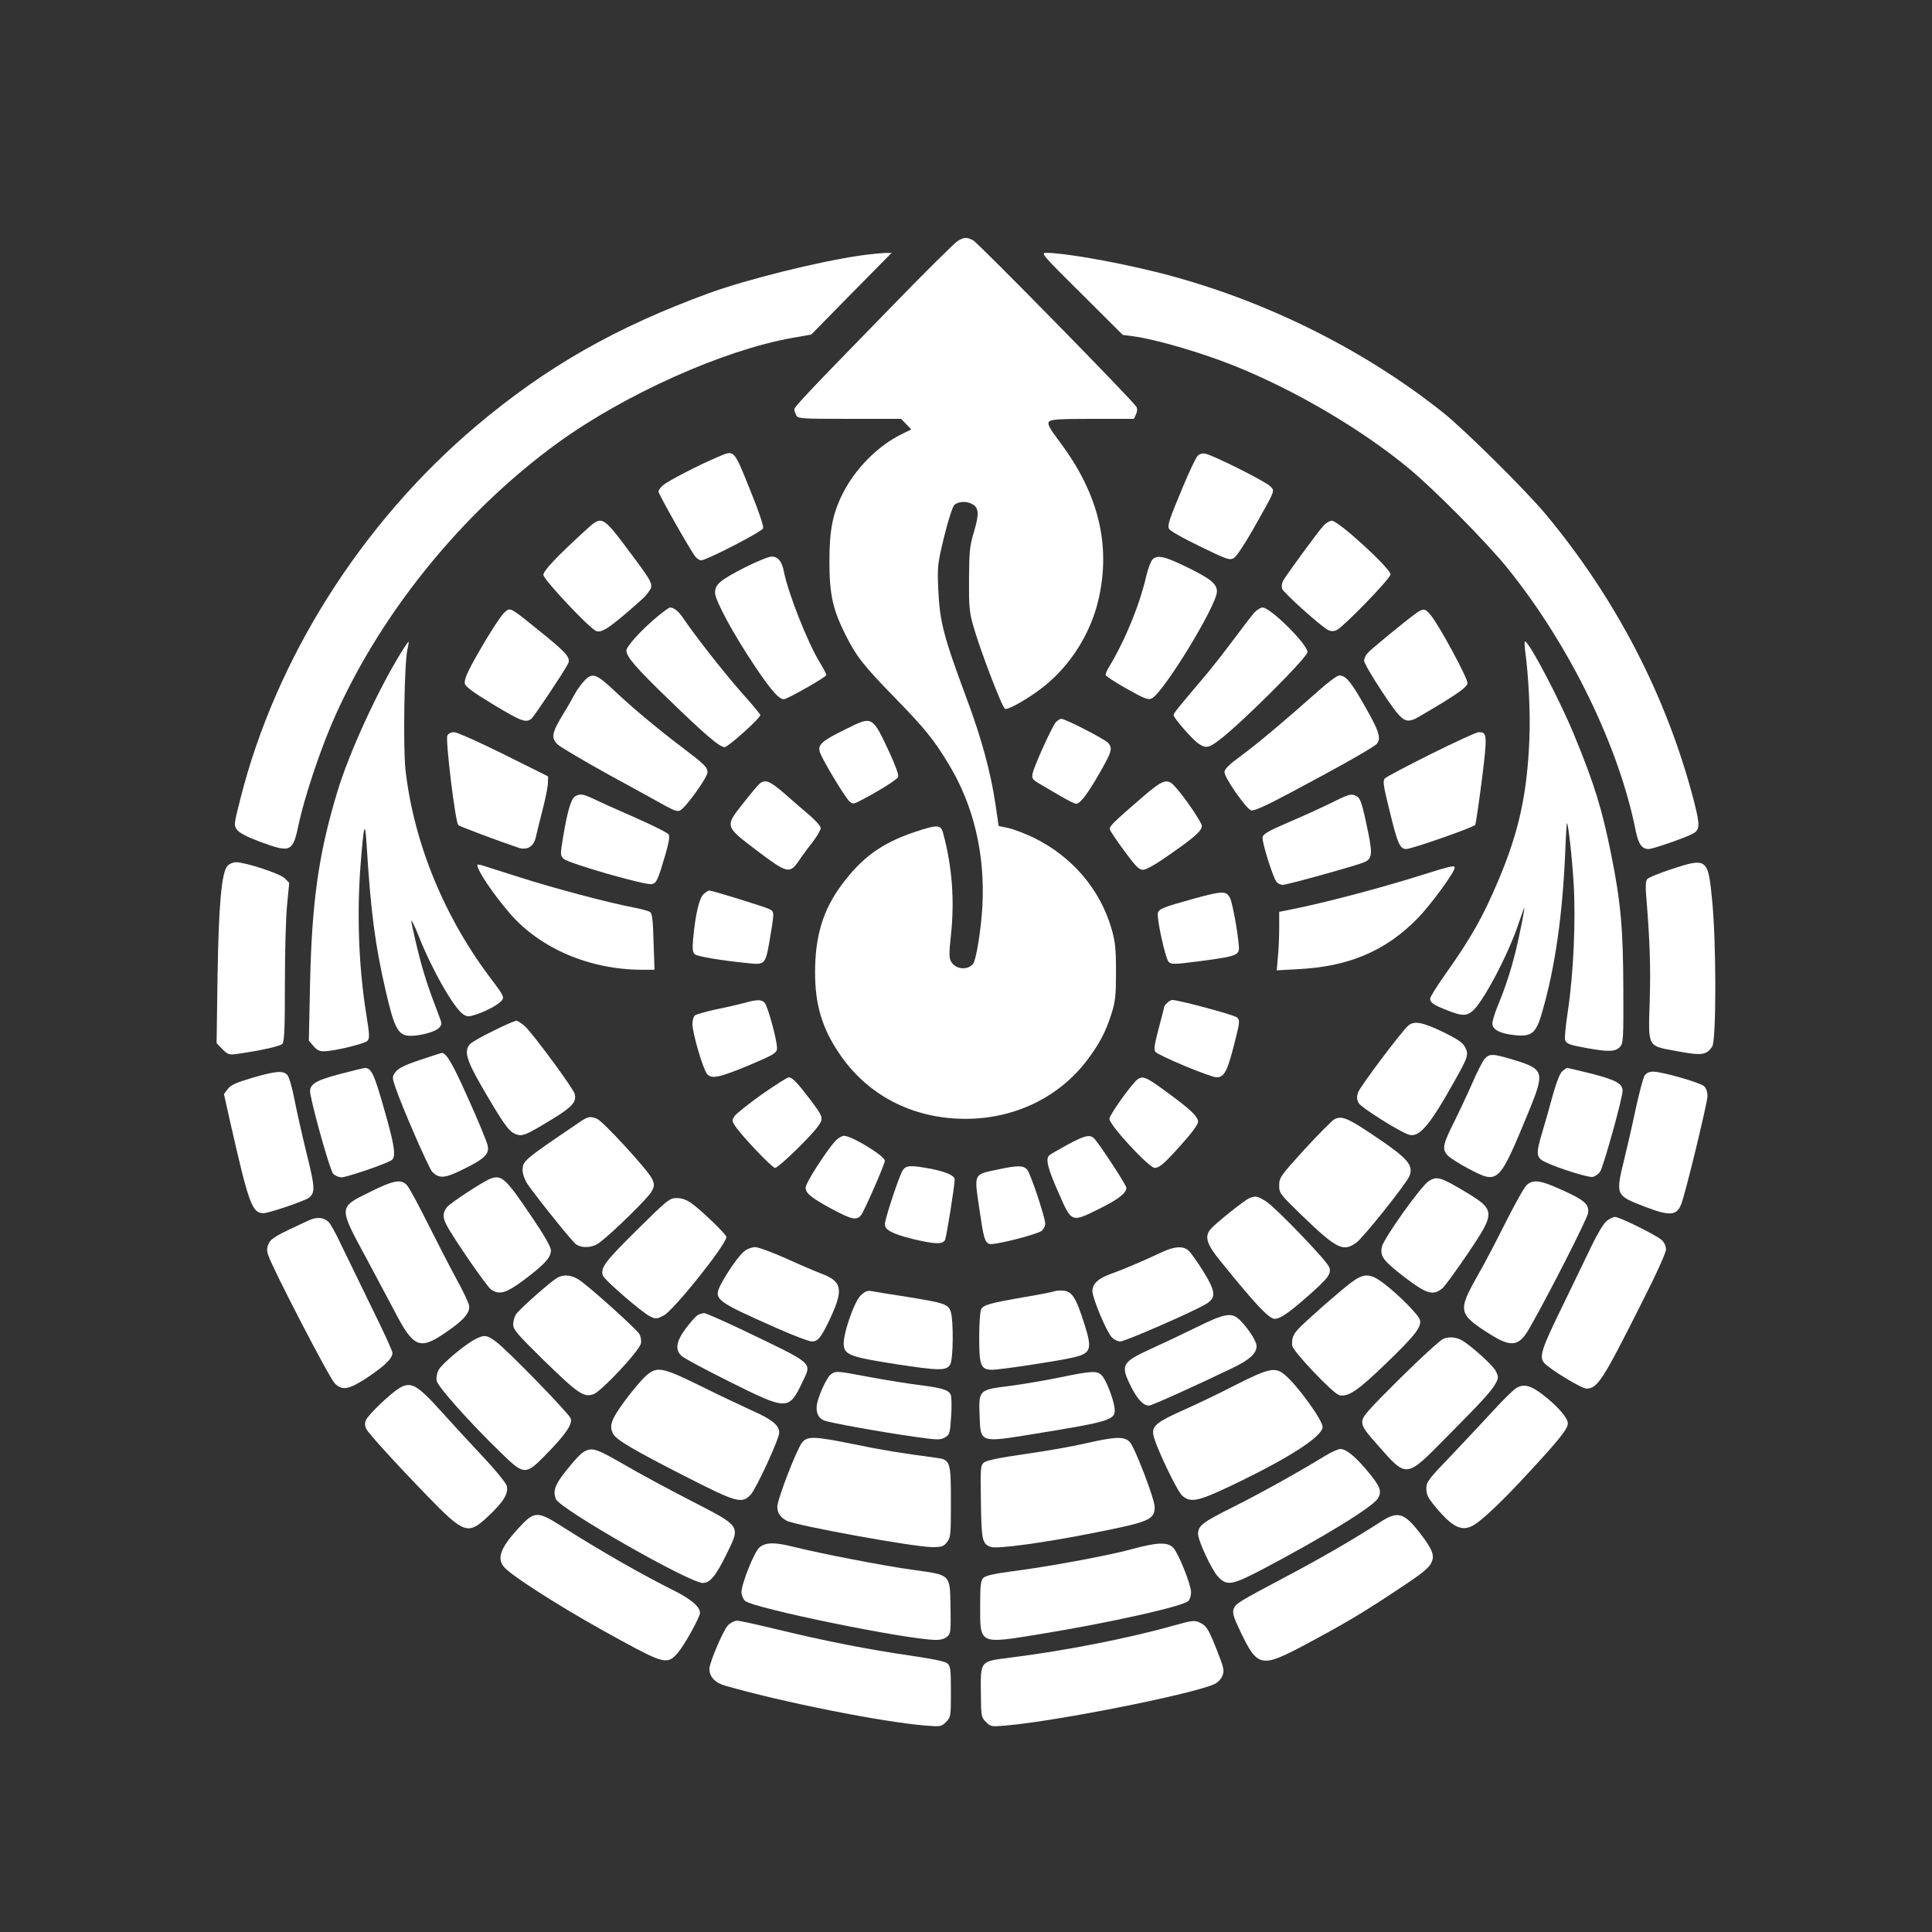 <?xml version="1.0" standalone="no"?>
<!DOCTYPE svg PUBLIC "-//W3C//DTD SVG 20010904//EN"
 "http://www.w3.org/TR/2001/REC-SVG-20010904/DTD/svg10.dtd">
<svg version="1.0" xmlns="http://www.w3.org/2000/svg"
 width="1024pt" height="1024pt" viewBox="0 0 1024 1024"
 preserveAspectRatio="xMidYMid meet">

<rect x="0" y="0" width="1024" height="1024" fill="#333333" stroke="none"/>

<g transform="translate(0,1024) scale(0.1,-0.1)"
fill="#ffffff" stroke="none">
<path d="M5075 8962 c-16 -10 -179 -171 -360 -358 -430 -441 -505 -520 -505
-534 0 -6 5 -20 10 -31 10 -18 24 -19 283 -19 l273 0 27 -28 27 -28 -53 -26
c-125 -62 -244 -182 -311 -315 -53 -106 -70 -194 -70 -358 0 -175 18 -255 84
-387 58 -116 96 -165 260 -333 159 -163 210 -225 288 -355 132 -217 193 -475
179 -749 -7 -130 -33 -289 -50 -310 -30 -36 -94 -29 -117 14 -10 19 -10 45 0
138 20 181 7 363 -41 540 -12 47 -29 48 -152 7 -174 -59 -278 -134 -387 -281
-98 -132 -140 -271 -140 -463 0 -169 36 -292 125 -425 149 -225 391 -351 672
-351 260 0 495 113 645 311 66 88 98 148 130 249 20 64 23 96 23 220 0 121 -4
158 -23 225 -61 212 -210 386 -415 486 -44 21 -102 43 -131 50 l-53 11 -17
116 c-25 170 -76 355 -152 558 -123 331 -143 407 -151 579 -5 125 -4 135 31
280 20 82 44 157 53 167 18 20 64 24 94 7 37 -19 40 -50 12 -145 -24 -79 -26
-107 -27 -254 -1 -143 2 -176 22 -245 34 -123 154 -437 169 -442 17 -7 130 58
205 118 144 114 252 287 292 469 63 283 -2 551 -200 818 -63 84 -74 105 -64
117 10 12 51 15 231 15 l219 0 11 24 c7 15 8 30 2 40 -18 32 -838 868 -865
882 -35 18 -47 18 -83 -4z"/>
<path d="M4555 8885 c-223 -33 -597 -126 -795 -198 -496 -181 -864 -391 -1234
-703 -610 -515 -1064 -1233 -1252 -1978 -35 -138 -35 -140 -17 -165 13 -16 53
-37 122 -63 165 -60 173 -56 206 102 28 128 103 358 170 516 243 571 685 1122
1203 1498 354 256 874 490 1241 555 l101 18 213 217 213 216 -40 -1 c-23 -1
-81 -7 -131 -14z"/>
<path d="M5732 8683 l219 -218 53 -7 c122 -16 365 -87 546 -160 317 -128 667
-334 915 -539 136 -112 421 -400 528 -534 329 -409 589 -945 677 -1390 14 -69
33 -95 68 -95 22 0 193 59 234 81 38 21 39 43 8 166 -143 556 -413 1078 -788
1528 -107 128 -429 447 -543 538 -433 345 -975 610 -1524 746 -223 55 -487
101 -581 101 -29 0 -17 -14 188 -217z"/>
<path d="M3800 7816 c-95 -40 -264 -127 -287 -149 -13 -11 -23 -26 -23 -32 0
-14 175 -323 197 -347 9 -10 22 -18 29 -18 28 0 323 152 329 170 3 10 -22 87
-60 180 -100 249 -89 236 -185 196z"/>
<path d="M6347 7823 c-9 -10 -42 -79 -73 -153 -76 -182 -86 -209 -79 -231 4
-11 64 -46 163 -94 144 -70 159 -76 181 -63 14 7 56 71 103 153 121 215 116
201 90 228 -22 24 -297 162 -342 172 -18 4 -31 0 -43 -12z"/>
<path d="M3102 7428 c-150 -137 -222 -213 -222 -235 0 -24 248 -288 281 -298
26 -9 63 14 159 96 102 88 101 88 122 118 22 31 14 47 -93 190 -160 214 -156
212 -247 129z"/>
<path d="M7016 7455 c-30 -32 -198 -262 -215 -293 -7 -12 -9 -31 -6 -42 6 -20
204 -198 242 -218 14 -8 30 -9 45 -3 35 14 288 274 288 297 0 31 -276 284
-311 284 -11 0 -30 -11 -43 -25z"/>
<path d="M3949 7233 c-134 -69 -159 -90 -159 -135 0 -40 97 -219 211 -389 88
-132 133 -182 158 -174 35 11 221 118 221 127 0 6 -16 36 -35 67 -63 102 -169
370 -190 481 -11 55 -31 80 -65 80 -16 0 -79 -26 -141 -57z"/>
<path d="M6107 7273 c-8 -10 -23 -49 -32 -88 -35 -152 -112 -340 -197 -480
-10 -16 -18 -35 -18 -42 0 -6 50 -39 111 -73 94 -53 114 -61 133 -52 61 28
346 494 346 567 0 40 -33 67 -153 126 -126 62 -164 70 -190 42z"/>
<path d="M3483 6971 c-84 -70 -163 -157 -163 -179 0 -32 50 -91 221 -256 195
-189 273 -256 300 -256 18 0 189 154 189 170 0 4 -45 59 -101 121 -94 107
-237 289 -304 387 -27 41 -52 62 -74 62 -5 0 -36 -22 -68 -49z"/>
<path d="M6648 6993 c-14 -16 -63 -80 -110 -143 -47 -63 -120 -157 -164 -208
-130 -153 -154 -183 -154 -192 0 -14 97 -126 129 -149 41 -29 57 -27 115 18
114 86 466 437 466 465 0 41 -196 236 -238 236 -10 0 -30 -12 -44 -27z"/>
<path d="M2673 6993 c-23 -20 -109 -158 -173 -276 -29 -54 -40 -85 -36 -101 4
-16 46 -47 152 -111 146 -88 172 -98 201 -74 14 12 169 243 193 290 16 30 -3
54 -115 146 -200 162 -188 156 -222 126z"/>
<path d="M7503 6988 c-56 -41 -238 -190 -255 -210 -10 -11 -18 -29 -18 -40 0
-11 43 -85 95 -164 102 -153 119 -167 173 -145 15 7 83 47 152 89 92 57 126
84 128 100 4 23 -151 310 -196 363 -29 35 -38 36 -79 7z"/>
<path d="M2130 6788 c-128 -206 -282 -543 -343 -748 -100 -331 -135 -587 -144
-1030 l-6 -286 25 -29 c19 -22 33 -28 59 -27 57 2 211 40 226 55 13 13 12 31
-6 143 -40 251 -50 528 -30 788 17 218 24 243 32 111 22 -357 45 -534 102
-780 46 -199 66 -235 131 -235 54 0 133 22 151 42 16 18 16 22 -1 66 -57 149
-81 221 -112 346 -19 77 -34 147 -34 155 0 9 18 -27 39 -80 69 -176 187 -383
236 -415 22 -14 29 -14 72 0 60 21 123 56 136 78 9 13 -1 32 -49 95 -255 331
-420 729 -465 1123 -13 119 -6 569 10 635 5 22 8 41 7 43 -2 2 -18 -21 -36
-50z"/>
<path d="M8083 6796 c19 -140 29 -337 23 -475 -12 -292 -56 -490 -163 -744
-82 -195 -144 -305 -284 -503 -44 -62 -79 -118 -79 -127 0 -21 19 -34 91 -62
76 -30 99 -31 132 -5 55 43 192 302 246 466 17 49 30 86 30 83 2 -12 -22 -129
-44 -224 -26 -106 -56 -199 -99 -302 -14 -35 -26 -74 -26 -88 0 -33 42 -54
123 -62 87 -8 110 12 142 127 68 236 107 513 121 843 3 87 8 157 9 155 8 -8
27 -179 36 -326 11 -194 -1 -472 -31 -671 -11 -74 -18 -142 -15 -152 7 -22 22
-27 120 -45 112 -20 148 -18 171 7 18 20 19 39 18 308 -1 316 -13 458 -65 715
-47 234 -88 369 -193 624 -77 189 -242 502 -263 502 -3 0 -3 -20 0 -44z"/>
<path d="M3091 6625 c-17 -19 -38 -50 -47 -68 -9 -17 -36 -65 -61 -105 -59
-98 -63 -123 -27 -158 16 -15 139 -87 274 -162 135 -74 271 -148 302 -166 45
-24 61 -29 75 -20 31 18 143 175 143 200 0 28 -16 43 -140 137 -124 94 -256
204 -344 287 -109 103 -127 109 -175 55z"/>
<path d="M6992 6582 c-176 -157 -319 -277 -409 -344 -70 -51 -93 -74 -93 -91
0 -29 115 -194 141 -202 14 -5 77 23 217 98 262 139 434 237 450 255 23 30 12
66 -64 199 -74 131 -101 163 -136 163 -10 0 -58 -35 -106 -78z"/>
<path d="M4484 6376 c-132 -65 -153 -84 -137 -127 18 -46 131 -234 154 -255
19 -17 21 -17 62 4 87 45 189 108 197 123 5 9 -10 52 -43 125 -95 203 -91 200
-233 130z"/>
<path d="M5596 6412 c-20 -23 -115 -232 -123 -272 -5 -26 -1 -32 38 -55 24
-14 74 -43 111 -65 37 -22 74 -40 82 -40 21 0 60 51 123 161 66 115 71 133 47
161 -19 21 -227 128 -249 128 -7 0 -19 -8 -29 -18z"/>
<path d="M2371 6341 c-11 -20 42 -458 58 -474 8 -8 220 -87 319 -120 45 -15
79 5 91 52 4 20 21 86 36 146 16 61 29 126 29 145 l1 35 -235 117 c-129 64
-247 117 -262 117 -17 1 -31 -6 -37 -18z"/>
<path d="M7585 6244 c-126 -63 -236 -121 -244 -129 -13 -13 -10 -35 24 -172
42 -174 55 -203 88 -203 29 0 358 115 366 128 3 6 19 112 35 237 30 240 29
256 -18 254 -11 0 -124 -52 -251 -115z"/>
<path d="M4028 6088 c-9 -7 -48 -53 -87 -103 -100 -126 -101 -123 69 -252 161
-122 175 -126 223 -57 17 26 51 72 75 102 23 31 42 63 42 73 0 10 -26 39 -57
66 -31 26 -91 78 -134 116 -78 68 -102 77 -131 55z"/>
<path d="M6054 6014 c-156 -135 -175 -154 -172 -170 2 -7 36 -59 77 -114 61
-83 78 -100 100 -100 16 0 69 30 141 81 134 93 170 126 170 152 0 18 -96 159
-145 211 -39 42 -62 34 -171 -60z"/>
<path d="M3048 6019 c-21 -12 -41 -80 -63 -213 -16 -96 -16 -100 3 -118 24
-24 435 -142 467 -134 25 6 31 19 71 154 19 66 25 99 18 109 -5 9 -84 48 -174
88 -91 40 -190 84 -220 99 -60 28 -76 31 -102 15z"/>
<path d="M7053 5983 c-51 -25 -152 -71 -225 -102 -105 -45 -134 -62 -136 -79
-4 -27 57 -219 75 -238 8 -8 22 -14 32 -14 23 0 397 104 434 121 39 18 42 43
18 160 -31 150 -40 178 -61 189 -28 15 -37 13 -137 -37z"/>
<path d="M1206 5651 c-32 -35 -47 -208 -53 -588 l-5 -352 31 -32 c29 -29 36
-31 77 -25 116 16 227 40 240 53 11 12 14 68 14 321 0 168 5 357 12 420 l11
113 -24 24 c-25 25 -208 85 -259 85 -15 0 -35 -9 -44 -19z"/>
<path d="M8852 5631 c-63 -21 -118 -44 -123 -52 -6 -8 -8 -44 -4 -84 20 -248
24 -374 19 -555 -8 -257 -16 -242 148 -272 128 -24 153 -20 183 25 22 34 22
547 0 772 -22 228 -26 231 -223 166z"/>
<path d="M2530 5655 c0 -29 84 -154 173 -257 161 -186 424 -298 703 -298 l63
0 -5 148 c-3 112 -7 149 -18 158 -8 5 -45 16 -83 23 -133 25 -431 104 -608
161 -99 31 -190 60 -202 64 -13 4 -23 5 -23 1z"/>
<path d="M7510 5594 c-190 -59 -452 -129 -622 -165 l-108 -22 0 -86 c0 -47 -3
-117 -7 -155 l-6 -69 109 6 c272 13 468 96 638 270 70 72 196 244 196 268 0
14 -16 11 -200 -47z"/>
<path d="M3730 5502 c-23 -19 -44 -106 -56 -236 -5 -58 -3 -74 9 -84 14 -12
146 -34 292 -48 76 -8 83 -1 102 109 28 163 28 164 2 178 -22 12 -304 99 -320
99 -4 0 -17 -8 -29 -18z"/>
<path d="M6335 5479 c-170 -47 -192 -56 -198 -78 -7 -29 40 -242 57 -259 14
-14 28 -14 153 2 185 24 211 31 219 60 6 26 -31 248 -47 277 -20 38 -39 37
-184 -2z"/>
<path d="M3945 4924 c-27 -7 -95 -23 -150 -34 -54 -12 -105 -26 -112 -32 -7
-6 -13 -26 -13 -46 0 -47 57 -242 78 -265 24 -27 64 -19 227 49 120 51 140 62
143 83 5 32 -48 229 -66 247 -16 17 -41 17 -107 -2z"/>
<path d="M6186 4924 c-9 -8 -16 -18 -16 -22 0 -4 -13 -55 -29 -114 -22 -83
-26 -111 -17 -123 14 -19 292 -135 324 -135 43 0 59 34 103 213 20 80 20 90 6
104 -12 13 -306 92 -344 93 -6 0 -19 -7 -27 -16z"/>
<path d="M2614 4776 c-60 -29 -116 -61 -124 -71 -31 -37 -18 -83 64 -225 114
-196 142 -236 177 -250 37 -16 55 -8 202 82 101 62 124 89 113 130 -7 29 -216
312 -261 356 -19 17 -41 32 -48 32 -8 0 -63 -24 -123 -54z"/>
<path d="M7463 4803 c-38 -34 -254 -322 -265 -353 -8 -24 -7 -37 3 -56 12 -24
218 -153 266 -168 55 -17 110 47 245 289 70 125 73 136 53 175 -13 25 -39 42
-118 81 -109 52 -153 60 -184 32z"/>
<path d="M2226 4622 c-81 -27 -114 -44 -129 -63 -19 -26 -19 -28 -2 -80 32
-97 178 -432 196 -450 37 -37 66 -35 161 12 115 56 142 82 133 126 -3 18 -48
128 -101 245 -83 187 -119 250 -143 247 -3 0 -55 -17 -115 -37z"/>
<path d="M7869 4628 c-11 -13 -39 -68 -63 -123 -24 -55 -66 -145 -93 -200 -66
-130 -71 -155 -41 -188 13 -14 63 -46 111 -71 160 -84 160 -84 323 311 81 199
77 216 -75 263 -118 36 -136 37 -162 8z"/>
<path d="M1796 4546 c-134 -36 -162 -56 -150 -110 25 -124 105 -400 119 -416
10 -11 30 -20 45 -20 29 0 247 75 267 92 23 19 14 79 -42 273 -53 187 -68 217
-104 214 -9 -1 -69 -16 -135 -33z"/>
<path d="M8281 4563 c-13 -12 -31 -56 -51 -128 -16 -60 -41 -148 -55 -194 -35
-117 -34 -136 13 -159 59 -30 229 -84 253 -80 12 2 30 14 40 28 17 24 119 390
119 428 0 39 -36 58 -164 91 -69 17 -127 31 -130 31 -2 0 -13 -8 -25 -17z"/>
<path d="M1336 4527 c-85 -25 -113 -38 -129 -59 l-20 -27 32 -143 c100 -441
117 -488 178 -488 29 0 221 66 241 82 33 28 32 54 -13 235 -24 98 -53 227 -65
288 -11 60 -28 117 -37 127 -22 25 -60 22 -187 -15z"/>
<path d="M8716 4538 c-7 -13 -28 -90 -46 -173 -17 -82 -45 -204 -61 -269 -47
-191 -46 -192 107 -251 134 -52 171 -49 195 13 23 59 139 539 139 572 0 22 -7
43 -18 53 -21 19 -223 77 -269 77 -23 0 -37 -7 -47 -22z"/>
<path d="M4037 4439 c-70 -50 -135 -102 -144 -115 -14 -22 -14 -26 3 -51 32
-50 196 -223 212 -223 18 0 191 168 228 221 30 43 29 47 -44 144 -64 84 -93
115 -111 115 -9 -1 -74 -42 -144 -91z"/>
<path d="M6028 4518 c-32 -25 -148 -188 -148 -208 0 -33 210 -260 240 -260 25
0 53 24 139 121 57 63 91 109 91 123 0 28 -40 66 -169 160 -106 78 -125 86
-153 64z"/>
<path d="M3064 4287 c-292 -198 -294 -200 -294 -251 0 -19 11 -49 26 -72 51
-74 236 -304 257 -319 32 -22 88 -19 123 8 68 50 265 243 279 274 14 28 14 36
1 65 -18 42 -261 307 -293 319 -37 14 -47 12 -99 -24z"/>
<path d="M7073 4308 c-12 -6 -83 -78 -158 -159 -129 -142 -135 -151 -135 -192
0 -41 3 -45 117 -156 187 -180 221 -198 291 -148 36 25 269 317 283 355 22 57
-12 95 -189 213 -136 92 -171 107 -209 87z"/>
<path d="M4428 4193 c-48 -52 -158 -223 -158 -247 0 -31 29 -54 141 -115 104
-55 127 -60 152 -33 15 16 127 272 127 290 0 25 -176 132 -216 132 -11 0 -32
-12 -46 -27z"/>
<path d="M5660 4174 c-46 -25 -91 -51 -98 -57 -22 -18 -9 -70 49 -200 69 -158
67 -157 211 -86 104 51 148 85 148 114 0 13 -137 223 -168 258 -23 26 -49 21
-142 -29z"/>
<path d="M4785 4038 c-18 -27 -95 -258 -95 -287 0 -30 40 -51 148 -78 117 -28
158 -29 171 -5 7 14 51 287 51 321 0 20 -46 40 -125 56 -109 20 -131 19 -150
-7z"/>
<path d="M5282 4040 c-122 -26 -119 -19 -92 -202 23 -159 29 -182 54 -191 22
-9 257 51 278 70 10 9 18 26 18 37 -1 35 -78 267 -96 287 -21 23 -51 23 -162
-1z"/>
<path d="M2600 3993 c-39 -15 -212 -128 -230 -150 -24 -31 -25 -54 -3 -96 33
-65 213 -326 235 -341 44 -31 80 -21 175 50 108 81 143 119 143 156 0 19 -33
77 -102 179 -137 203 -159 224 -218 202z"/>
<path d="M7574 3981 c-41 -25 -241 -306 -250 -350 -10 -51 8 -74 124 -163 113
-86 147 -96 195 -58 14 11 75 95 136 185 151 225 151 231 -29 338 -115 68
-135 73 -176 48z"/>
<path d="M1960 3922 c-168 -83 -167 -76 -15 -357 50 -93 116 -217 146 -274 99
-192 133 -207 263 -119 102 68 140 111 132 149 -3 16 -34 82 -70 146 -35 65
-103 197 -151 293 -48 96 -96 185 -108 198 -31 34 -70 27 -197 -36z"/>
<path d="M8092 3959 c-13 -11 -61 -98 -109 -192 -47 -95 -116 -227 -154 -293
-103 -182 -99 -200 66 -304 116 -74 157 -67 213 33 103 180 305 578 309 607 7
47 -18 69 -143 125 -110 50 -149 55 -182 24z"/>
<path d="M6621 3889 c-24 -10 -173 -128 -203 -162 -35 -39 -24 -80 49 -169
188 -233 259 -308 289 -308 29 0 73 30 171 116 114 100 131 123 118 158 -14
36 -282 314 -334 348 -49 30 -54 31 -90 17z"/>
<path d="M3374 3719 c-167 -165 -192 -199 -179 -239 7 -23 208 -197 252 -218
29 -14 34 -13 70 5 54 28 333 377 333 417 0 13 -127 136 -183 177 -28 20 -52
29 -80 29 -38 0 -47 -7 -213 -171z"/>
<path d="M1635 3771 c-169 -78 -196 -93 -210 -120 -10 -21 -12 -37 -5 -59 17
-61 325 -655 354 -684 41 -41 76 -34 182 37 88 60 124 96 124 125 0 10 -51
121 -113 246 -61 126 -134 275 -161 331 -26 56 -56 109 -65 117 -27 25 -63 27
-106 7z"/>
<path d="M8515 3768 c-16 -13 -49 -68 -82 -137 -31 -64 -102 -212 -159 -329
-103 -210 -116 -253 -91 -284 24 -31 199 -138 226 -138 58 1 85 42 291 452 78
153 130 268 130 286 0 17 -9 37 -22 49 -28 26 -224 123 -248 123 -10 0 -30
-10 -45 -22z"/>
<path d="M3946 3609 c-30 -23 -91 -111 -126 -178 -39 -78 -29 -86 296 -230 88
-39 172 -71 186 -71 34 0 50 20 99 124 71 152 62 195 -49 236 -31 12 -116 48
-188 81 -72 32 -145 59 -161 59 -17 0 -42 -9 -57 -21z"/>
<path d="M6160 3604 c-95 -45 -213 -95 -270 -115 -68 -24 -100 -53 -100 -92 0
-37 74 -214 102 -244 12 -13 32 -23 46 -23 25 0 373 152 450 196 60 35 58 65
-13 180 -31 49 -65 97 -77 107 -28 24 -74 21 -138 -9z"/>
<path d="M2953 3467 c-34 -19 -200 -166 -218 -193 -8 -13 -15 -37 -15 -54 0
-27 22 -52 160 -188 185 -180 213 -199 265 -182 41 14 241 227 252 269 3 14 0
35 -8 50 -14 25 -242 231 -313 283 -42 30 -86 36 -123 15z"/>
<path d="M7161 3442 c-61 -46 -234 -198 -278 -244 -29 -31 -37 -50 -34 -90 2
-29 218 -256 250 -263 48 -10 99 25 250 171 152 147 186 191 177 228 -6 26
-117 138 -195 196 -69 52 -102 53 -170 2z"/>
<path d="M4561 3373 c-35 -35 -94 -207 -89 -262 4 -52 38 -64 275 -101 234
-36 272 -36 290 0 16 31 17 234 2 278 -14 40 -33 46 -229 78 -91 14 -177 28
-192 31 -21 4 -34 -2 -57 -24z"/>
<path d="M5589 3396 c-2 -2 -71 -16 -154 -30 -191 -33 -222 -42 -235 -66 -5
-10 -10 -76 -10 -147 0 -152 8 -173 70 -173 39 0 320 42 414 62 109 23 117 42
75 176 -49 154 -68 181 -125 182 -17 0 -33 -2 -35 -4z"/>
<path d="M3697 3269 c-10 -6 -38 -38 -63 -71 -51 -70 -57 -112 -21 -145 12
-12 127 -73 255 -137 307 -153 313 -153 387 3 48 101 61 89 -307 266 -109 52
-206 95 -215 95 -10 0 -26 -5 -36 -11z"/>
<path d="M6339 3204 c-73 -36 -179 -86 -234 -111 -160 -73 -168 -87 -110 -203
34 -67 65 -100 95 -100 14 0 238 101 442 199 90 43 128 78 128 116 0 25 -37
84 -83 133 -47 49 -79 44 -238 -34z"/>
<path d="M2519 3142 c-55 -28 -179 -132 -195 -164 -9 -18 -13 -41 -9 -58 7
-31 174 -219 337 -377 127 -124 133 -124 245 -9 104 107 137 157 128 188 -9
26 -338 365 -399 409 -46 34 -60 35 -107 11z"/>
<path d="M7650 3144 c-18 -8 -122 -103 -232 -212 -174 -173 -198 -201 -198
-229 0 -25 17 -50 86 -127 151 -171 146 -171 356 42 193 194 242 248 265 289
16 30 16 35 1 66 -13 28 -124 129 -176 161 -32 19 -70 23 -102 10z"/>
<path d="M3424 2948 c-21 -18 -71 -77 -111 -131 -74 -100 -86 -134 -63 -177
16 -31 111 -87 374 -221 282 -144 307 -151 355 -101 30 33 151 296 151 328 0
40 -38 71 -147 119 -59 27 -184 86 -276 132 -197 97 -225 102 -283 51z"/>
<path d="M6550 2900 c-85 -44 -208 -103 -274 -132 -144 -64 -171 -86 -163
-132 8 -53 125 -299 153 -323 43 -39 83 -31 254 50 307 146 490 263 490 314 0
36 -133 220 -200 276 -51 43 -84 36 -260 -53z"/>
<path d="M4403 2955 c-21 -15 -69 -120 -74 -165 -4 -39 9 -67 39 -79 31 -12
299 -61 485 -87 115 -16 131 -17 155 -3 25 14 27 20 33 109 4 52 3 105 -2 117
-10 26 -45 37 -174 53 -49 6 -161 24 -249 40 -184 35 -185 35 -213 15z"/>
<path d="M5615 2939 c-77 -16 -196 -36 -265 -45 -162 -20 -163 -21 -158 -157
5 -146 1 -144 290 -97 412 67 434 74 425 140 -7 51 -46 149 -68 171 -25 25
-53 23 -224 -12z"/>
<path d="M2114 2881 c-47 -29 -165 -142 -175 -169 -6 -15 -5 -31 2 -45 14 -27
163 -190 319 -351 201 -207 220 -214 328 -112 81 76 108 121 98 160 -4 16 -61
86 -129 158 -67 71 -166 179 -220 239 -128 142 -160 159 -223 120z"/>
<path d="M8035 2882 c-16 -11 -68 -61 -115 -113 -47 -51 -147 -158 -222 -237
-129 -134 -138 -146 -138 -182 0 -32 9 -50 50 -99 91 -109 141 -132 205 -92
47 29 158 135 281 269 167 180 214 239 214 268 0 29 -57 94 -133 152 -65 50
-102 59 -142 34z"/>
<path d="M4251 2594 c-29 -37 -131 -301 -131 -340 0 -32 15 -55 49 -74 50 -26
676 -140 772 -140 50 0 60 3 78 26 20 25 21 40 21 215 0 216 -3 223 -82 233
-178 23 -292 42 -436 72 -207 42 -243 43 -271 8z"/>
<path d="M5750 2589 c-69 -16 -212 -41 -319 -56 -133 -19 -201 -33 -215 -44
-19 -16 -20 -25 -17 -209 3 -206 7 -223 53 -239 34 -12 288 23 548 75 294 58
320 70 320 137 0 41 -105 316 -132 344 -29 31 -76 29 -238 -8z"/>
<path d="M3110 2553 c-25 -9 -50 -34 -112 -111 -57 -72 -68 -104 -52 -147 20
-52 708 -445 779 -445 39 0 70 39 127 155 73 151 79 142 -194 283 -117 60
-276 146 -353 191 -133 77 -160 87 -195 74z"/>
<path d="M7024 2524 c-156 -95 -344 -199 -491 -273 -159 -79 -183 -98 -183
-141 0 -36 73 -192 106 -227 47 -50 74 -45 233 38 326 172 587 332 614 377 23
39 13 64 -60 151 -64 75 -109 111 -139 111 -11 0 -47 -16 -80 -36z"/>
<path d="M2746 2138 c-101 -110 -117 -167 -63 -215 75 -67 348 -237 607 -377
229 -125 249 -129 302 -67 37 43 118 190 118 213 0 31 -45 70 -129 113 -182
91 -390 210 -597 341 -138 88 -151 87 -238 -8z"/>
<path d="M7313 2171 c-136 -88 -319 -194 -494 -286 -262 -139 -269 -144 -280
-172 -8 -22 -2 -42 37 -124 90 -187 109 -190 344 -65 211 113 302 167 475 282
155 102 182 125 195 160 13 32 -1 66 -57 139 -91 120 -123 129 -220 66z"/>
<path d="M4025 2038 c-28 -25 -95 -192 -95 -238 0 -15 9 -35 19 -45 44 -39
854 -205 1012 -207 25 0 47 6 60 18 18 16 19 29 17 157 -4 176 5 168 -203 197
-152 21 -487 86 -627 121 -103 26 -150 25 -183 -3z"/>
<path d="M6002 2030 c-122 -34 -441 -93 -635 -118 -99 -13 -142 -23 -155 -35
-14 -15 -17 -38 -17 -151 0 -203 -7 -200 318 -147 372 61 758 147 786 176 8 8
14 29 14 47 -2 44 -67 205 -94 234 -30 32 -84 30 -217 -6z"/>
<path d="M3858 1625 c-24 -24 -98 -198 -98 -230 0 -42 30 -74 82 -89 301 -87
831 -193 1065 -212 78 -6 82 -6 107 19 25 25 26 29 26 160 0 115 -2 136 -18
150 -11 11 -76 24 -197 42 -217 31 -456 78 -707 139 -103 25 -198 46 -211 46
-13 0 -36 -11 -49 -25z"/>
<path d="M6220 1624 c-234 -66 -566 -132 -860 -169 -170 -22 -163 -13 -161
-203 1 -107 2 -114 27 -139 25 -25 29 -25 102 -19 274 23 1010 170 1113 222
14 7 32 26 38 42 11 27 8 41 -28 133 -45 113 -55 130 -88 147 -29 16 -43 14
-143 -14z"/>
</g>
</svg>
